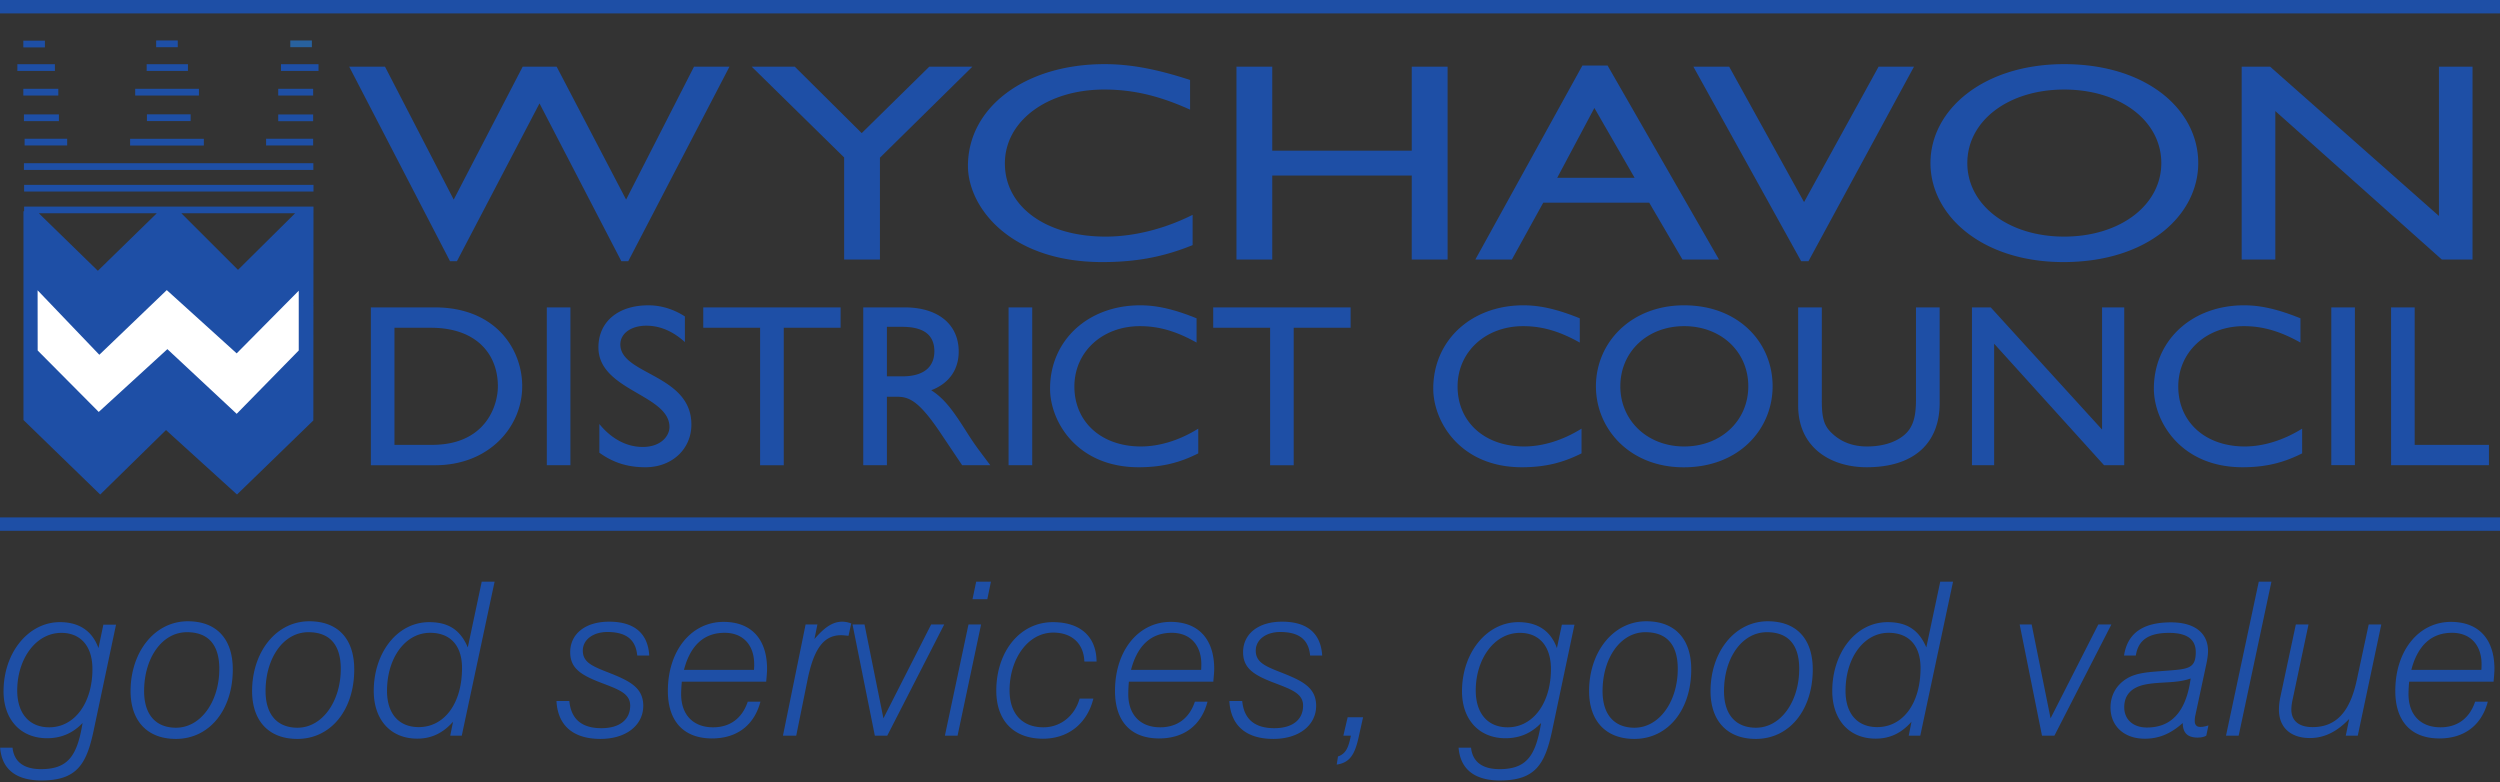 <svg xmlns="http://www.w3.org/2000/svg" width="540" height="169">
  <rect width="100%" height="100%" fill="#333333" stroke="none"/>
  <path fill="#1e4fa6" d="M535.975 144.692c.044-.55.044-.927.044-1.202 0-4.155-2.404-6.805-6.385-6.805-4.43 0-7.399 2.693-8.788 8.007zm1.39 6.862c-1.346 5.126-5.096 7.949-10.453 7.949-6.066 0-9.527-3.649-9.527-10.265 0-8.745 5.082-14.912 12.017-14.912 5.98 0 9.396 3.706 9.396 10.149 0 .738-.086 1.665-.188 2.765h-18.228a28.555 28.555 0 0 0-.145 2.693c0 4.445 2.592 7.166 6.906 7.166 3.649 0 6.284-1.94 7.486-5.545zm-28.087 7.355h-2.592l.739-3.62c-2.635 2.78-5.415 4.127-8.47 4.127-4.213 0-6.703-2.317-6.703-6.11 0-.84.086-1.752.318-2.823l3.33-15.593h2.736l-3.388 16.013c-.231 1.013-.318 1.795-.318 2.36 0 2.447 1.665 3.793 4.59 3.793 5.183 0 8.093-3.431 9.526-10.091l2.592-12.075h2.721zm-21.384-33.27h2.736l-7.08 33.27h-2.736zm-24.483 22.209c-3.011.594-4.575 2.273-4.575 4.908 0 2.679 1.94 4.387 4.908 4.387 5.372 0 8.47-3.518 9.44-10.598-3.011 1.115-6.486.652-9.773 1.303m-.13 11.713c-4.633 0-7.412-2.881-7.412-6.718 0-2.678 1.26-4.908 3.561-6.298 2.085-1.245 4.677-1.375 7.876-1.622 5.14-.405 6.979-.318 6.979-4.068 0-2.765-1.883-4.155-5.777-4.155-4.344 0-6.66 1.52-7.167 4.894h-2.548c.739-4.85 4.112-7.167 10.135-7.167 5.183 0 8.006 2.36 8.006 6.197 0 .651-.101 1.621-.376 2.866l-2.36 11.018c-.13.55-.13.97-.13 1.202 0 .883.42 1.303 1.2 1.303.551 0 1.116-.102 1.753-.333l-.464 2.23c-.593.318-1.201.405-1.896.405-2.128 0-3.185-1.014-3.185-3.142-2.606 2.317-5.14 3.388-8.195 3.388m-27.03-24.67h2.591l4.083 20.268 10.308-20.269h2.824l-12.307 24.02h-2.678zm-37.614 14.347c0 4.951 2.591 7.818 6.848 7.818 5.458 0 9.353-4.995 9.353-12.77 0-4.82-2.505-7.6-6.906-7.6-5.314 0-9.295 5.37-9.295 12.552m14.246 6.66c-2.171 2.461-4.662 3.648-7.731 3.648-5.777 0-9.382-4.111-9.382-10.308 0-8.151 4.995-14.854 11.974-14.854 4.17 0 6.76 1.708 8.339 5.458l3.011-14.203h2.766l-7.08 33.27h-2.49zm-40.495-6.617c0 5.097 2.548 7.905 6.906 7.905 5.372 0 9.339-5.69 9.339-12.711 0-5.241-2.404-7.92-6.979-7.92-5.371 0-9.266 5.56-9.266 12.726m9.454-15.086c6.154 0 9.715 3.75 9.715 10.41 0 8.745-5.038 15-12.306 15-6.168 0-9.773-3.895-9.773-10.324 0-8.426 5.183-15.086 12.364-15.086m-35.688 15.086c0 5.097 2.548 7.905 6.892 7.905 5.371 0 9.353-5.69 9.353-12.711 0-5.241-2.404-7.92-6.993-7.92-5.357 0-9.252 5.56-9.252 12.726m9.44-15.086c6.153 0 9.715 3.75 9.715 10.41 0 8.745-5.039 15-12.292 15-6.168 0-9.773-3.895-9.773-10.324 0-8.426 5.183-15.086 12.35-15.086m-36.832 14.942c0 4.951 2.591 7.962 6.891 7.962 5.516 0 9.353-5.27 9.353-12.58 0-4.996-2.591-7.819-6.703-7.819-5.603 0-9.541 5.733-9.541 12.437m-1.014 12.364c.319 3.055 2.447 4.633 6.154 4.633 5.921 0 7.818-2.968 8.976-9.961-2.128 2.23-4.677 3.286-7.688 3.286-5.69 0-9.396-4.024-9.396-10.134 0-8.368 5.371-14.941 12.176-14.941 4.17 0 6.993 1.896 8.325 5.603l1.071-5.053h2.722l-4.85 23.005c-1.535 7.123-3.605 10.642-11.25 10.642-5.501 0-8.556-2.447-8.932-7.08zm-28.738 1.896c1.751-.608 2.273-1.998 2.78-4.488h-1.622l.926-3.981h3.33l-.883 3.981c-.825 3.88-1.853 5.82-4.806 6.24zm-13.74-6.11c3.938 0 6.197-1.852 6.197-4.864 0-2.678-2.549-3.518-6.53-5.038-4.3-1.665-6.428-3.156-6.428-6.53 0-3.836 3.156-6.573 8.426-6.573 5.415 0 8.368 2.505 8.658 7.312h-2.606c-.319-3.46-2.404-5.082-6.472-5.082-3.055 0-5.27 1.665-5.27 4.025 0 2.403 1.839 3.286 5.125 4.575 4.72 1.853 7.92 3.243 7.92 7.355 0 4.039-3.518 7.137-9.252 7.137-5.878 0-9.208-2.881-9.497-8.194h2.78c.376 3.938 2.692 5.878 6.949 5.878m-15.824-12.596c.043-.55.043-.927.043-1.202 0-4.155-2.404-6.805-6.385-6.805-4.445 0-7.413 2.693-8.803 8.007zm1.375 6.862c-1.332 5.126-5.082 7.949-10.453 7.949-6.066 0-9.527-3.649-9.527-10.265 0-8.745 5.082-14.912 12.032-14.912 5.964 0 9.396 3.706 9.396 10.149 0 .738-.101 1.665-.189 2.765h-18.242a33.755 33.755 0 0 0-.13 2.693c0 4.445 2.592 7.166 6.892 7.166 3.663 0 6.298-1.94 7.5-5.545zm-24.656-.651c-1.347 5.458-5.502 8.658-10.873 8.658-6.298 0-10.091-3.851-10.091-10.381 0-8.368 5.038-14.796 12.22-14.796 5.964 0 9.395 3.141 9.439 8.513h-2.635c-.145-3.895-2.693-6.255-6.718-6.255-5.458 0-9.44 5.646-9.44 12.495 0 4.951 2.679 7.962 7.312 7.962 3.62 0 6.718-2.36 7.818-6.196zm-25.308-25.264h3.186l-.782 3.793h-3.2zm-1.665 9.251h2.722l-5.081 24.02h-2.737zm-25.046 0h2.591l4.083 20.27 10.308-20.27h2.823l-12.306 24.02h-2.678zm-10.135 0h2.548l-.637 3.142c2.114-2.447 3.88-3.75 6.008-3.75.652 0 1.289.145 1.94.377l-.593 2.678c-.753-.087-1.26-.13-1.622-.13-3.894 0-5.921 3.228-7.224 9.613l-2.447 12.09h-2.867zm-11.148 9.802c.043-.55.043-.927.043-1.202 0-4.155-2.403-6.805-6.385-6.805-4.444 0-7.398 2.693-8.788 8.007zm1.39 6.862c-1.347 5.126-5.096 7.949-10.453 7.949-6.067 0-9.541-3.649-9.541-10.265 0-8.745 5.096-14.912 12.03-14.912 5.98 0 9.397 3.706 9.397 10.149 0 .738-.087 1.665-.188 2.765H147.27c-.087 1.071-.145 1.94-.145 2.693 0 4.445 2.592 7.166 6.906 7.166 3.649 0 6.284-1.94 7.485-5.545zm-34.328 5.734c3.924 0 6.197-1.853 6.197-4.865 0-2.678-2.548-3.518-6.53-5.038-4.3-1.665-6.428-3.156-6.428-6.53 0-3.836 3.142-6.573 8.412-6.573 5.415 0 8.383 2.505 8.658 7.312h-2.592c-.318-3.46-2.403-5.082-6.471-5.082-3.055 0-5.285 1.665-5.285 4.025 0 2.403 1.853 3.286 5.14 4.575 4.72 1.853 7.92 3.243 7.92 7.355 0 4.039-3.519 7.137-9.252 7.137-5.878 0-9.223-2.881-9.498-8.194h2.78c.376 3.938 2.678 5.878 6.95 5.878m-46.33-8.05c0 4.951 2.591 7.818 6.848 7.818 5.458 0 9.353-4.995 9.353-12.77 0-4.82-2.505-7.6-6.892-7.6-5.328 0-9.31 5.37-9.31 12.552m14.262 6.66c-2.186 2.461-4.677 3.648-7.732 3.648-5.79 0-9.396-4.111-9.396-10.308 0-8.151 4.995-14.854 11.988-14.854 4.17 0 6.747 1.708 8.325 5.458l3.011-14.203h2.78l-7.094 33.27h-2.49zm-40.495-6.617c0 5.097 2.548 7.905 6.891 7.905 5.372 0 9.353-5.69 9.353-12.711 0-5.241-2.418-7.92-6.993-7.92-5.371 0-9.251 5.56-9.251 12.726m9.44-15.086c6.153 0 9.714 3.75 9.714 10.41 0 8.745-5.038 15-12.306 15-6.153 0-9.758-3.895-9.758-10.324 0-8.426 5.168-15.086 12.35-15.086m-35.674 15.086c0 5.097 2.533 7.905 6.891 7.905 5.372 0 9.353-5.69 9.353-12.711 0-5.241-2.418-7.92-6.993-7.92-5.371 0-9.251 5.56-9.251 12.726m9.44-15.086c6.152 0 9.714 3.75 9.714 10.41 0 8.745-5.053 15-12.306 15-6.168 0-9.773-3.895-9.773-10.324 0-8.426 5.183-15.086 12.364-15.086M3.721 149.137c0 4.951 2.591 7.962 6.906 7.962 5.501 0 9.338-5.27 9.338-12.58 0-4.996-2.591-7.819-6.703-7.819-5.603 0-9.541 5.733-9.541 12.437M2.707 161.5c.333 3.055 2.447 4.633 6.154 4.633 5.921 0 7.818-2.968 8.976-9.961-2.128 2.23-4.677 3.286-7.673 3.286-5.69 0-9.397-4.024-9.397-10.134 0-8.368 5.372-14.941 12.176-14.941 4.155 0 6.979 1.896 8.325 5.602l1.057-5.052h2.736l-4.864 23.005c-1.52 7.123-3.605 10.642-11.235 10.642-5.516 0-8.571-2.447-8.933-7.08zM0 111.756v2.895h540v-2.895zM0 0v2.896h540V0Zm521.57 96.09h16.041v4.4h-21.138V66.396h5.097zm-12.915 4.386h-5.096V66.395h5.096zM496.9 73.996c-4.372-2.447-8.122-3.547-12.234-3.547-8.122 0-14.16 5.545-14.16 13.044 0 7.645 5.82 12.944 14.363 12.944 4.01 0 8.383-1.347 12.393-3.851v5.342c-3.49 1.752-7.297 2.997-12.856 2.997-13.335 0-19.17-9.845-19.17-16.983 0-10.395 8.18-17.996 19.474-17.996 3.648 0 7.34.854 12.19 2.809zm-38.063 26.48h-4.372l-23.73-26.234v26.234h-4.792V66.395h4.054l24.048 26.393V66.395h4.792zm-39.872-13.392c0 8.354-5.212 13.84-15.781 13.84-7.5 0-14.782-4.038-14.782-13.333V66.395h5.11v20.139c0 3.85.507 5.443 2.129 6.993 2.027 1.954 4.575 2.91 7.644 2.91 3.91 0 6.718-1.202 8.34-2.751 1.824-1.752 2.23-4.242 2.23-7.442v-19.85h5.11zm-55.19 9.353c7.963 0 13.855-5.56 13.855-13.002 0-7.485-5.892-12.986-13.855-12.986-7.905 0-13.783 5.501-13.783 12.986 0 7.442 5.878 13.002 13.783 13.002m0-30.49c11.713 0 19.11 7.99 19.11 17.488 0 9.194-7.18 17.504-19.211 17.504-11.612 0-18.952-8.252-18.952-17.504 0-9.44 7.557-17.489 19.053-17.489m-22.542 8.05c-4.373-2.447-8.108-3.547-12.234-3.547-8.122 0-14.16 5.545-14.16 13.044 0 7.645 5.835 12.944 14.377 12.944 4.01 0 8.383-1.347 12.393-3.851v5.342c-3.504 1.752-7.297 2.997-12.87 2.997-13.32 0-19.155-9.845-19.155-16.983 0-10.395 8.18-17.996 19.473-17.996 3.648 0 7.34.854 12.176 2.809zm-49.5-3.2H279.44v29.695h-5.097V70.796h-12.291v-4.401h29.68zm-33.271 3.2c-4.372-2.447-8.122-3.547-12.234-3.547-8.122 0-14.16 5.545-14.16 13.044 0 7.645 5.835 12.944 14.363 12.944 4.01 0 8.383-1.347 12.393-3.851v5.342c-3.49 1.752-7.282 2.997-12.856 2.997-13.32 0-19.155-9.845-19.155-16.983 0-10.395 8.166-17.996 19.473-17.996 3.634 0 7.34.854 12.176 2.809zm-35.5 26.48h-5.11V66.395h5.11zm-31.388-19.183h3.272c5.472 0 7.022-2.708 6.978-5.545-.058-3.2-2.027-5.155-6.978-5.155h-3.272zm3.85-14.898c7.182 0 11.656 3.648 11.656 9.54 0 3.953-2.129 6.907-5.936 8.355 3.228 2.041 5.212 5.197 7.92 9.44 1.505 2.36 2.388 3.503 4.835 6.746h-6.081l-4.69-6.993c-4.692-6.993-6.82-7.789-9.426-7.789h-2.128v14.782h-5.111V66.395Zm-13.855 4.401h-12.277v29.695h-5.11V70.796h-12.278v-4.401h29.665zm-33.632 3.098c-3.011-2.75-5.936-3.547-8.325-3.547-3.272 0-5.617 1.65-5.617 4.054 0 6.544 15.346 6.443 15.346 17.287 0 5.342-4.213 9.237-9.931 9.237-3.852 0-6.979-1-9.947-3.142v-6.196c2.606 3.2 5.878 4.951 9.367 4.951 3.967 0 5.777-2.403 5.777-4.3 0-7.05-15.347-7.847-15.347-17.2 0-5.545 4.257-9.092 10.772-9.092 2.707 0 5.415.796 7.905 2.403zm-24.728 26.582h-5.097V66.395h5.097zM85.203 96.09h8.122c11.568 0 14.217-8.455 14.217-12.654 0-6.848-4.531-12.639-14.477-12.639h-7.862Zm-5.096-29.694h13.797c13.117 0 18.894 8.99 18.894 17.04 0 8.745-7.123 17.056-18.836 17.056H80.107Zm453.957-10.337h-6.63l-35.964-32.07v32.07h-7.268V14.404h6.153l36.456 32.243V14.404h7.253zm-88.214-4.952c12.074 0 20.993-6.776 20.993-15.882 0-9.165-8.919-15.883-20.993-15.883-11.988 0-20.907 6.718-20.907 15.883 0 9.106 8.919 15.882 20.907 15.882m0-37.252c17.764 0 28.97 9.773 28.97 21.37 0 11.25-10.902 21.384-29.115 21.384-17.605 0-28.724-10.077-28.724-21.384 0-11.54 11.437-21.37 28.869-21.37M390.63 56.42h-1.578l-23.28-42.016h7.731l16.172 29.246 16.1-29.246h7.644zm-54.277-18.011h16.722l-8.687-15.086zm34.95 17.649h-7.891l-7.181-12.278h-22.89l-6.776 12.278h-7.89l23.121-41.9h5.444zm-58.622 0h-7.746V37.917h-30.128v18.14h-7.732V14.405h7.732v18.141h30.128v-18.14h7.746zm-55.624-32.373c-6.631-2.997-12.307-4.344-18.547-4.344-12.306 0-21.456 6.79-21.456 15.955 0 9.338 8.832 15.81 21.775 15.81 6.08 0 12.697-1.65 18.778-4.705v6.544c-5.285 2.128-11.047 3.663-19.488 3.663-20.196 0-29.042-12.031-29.042-20.762 0-12.711 12.393-21.992 29.506-21.992 5.53 0 11.133 1.028 18.474 3.417zm-56.334-9.28h9.31l-19.966 19.66v21.993h-7.731v-22.05L162.37 14.404h9.309l14.449 14.348Zm-65.02 42.015h-1.492l-17.678-34.082L98.696 56.42h-1.49L75.43 14.404h7.732l14.84 28.71 14.897-28.71h7.34l15 28.71 14.666-28.71h7.659zM33.732 8.745v1.448h4.663V8.745ZM3.75 13.87v1.448h8.107V13.87zm56.942 0v1.448h8.107V13.87zm-29.014 0v1.448h8.918V13.87zm.55 0v1.448h7.543V13.87zm-3.026 5.313v1.448h13.769v-1.448zm30.896 0v1.448h7.543v-1.448zm0 5.545v1.448h7.543v-1.448zM31.736 24.7v1.448h9.44V24.7ZM5.212 44.621v1.448h62.502v-1.448zm0-4.69v1.447h62.502V39.93Zm-.043-4.677v1.448h62.516v-1.448zm22.933-5.27v1.448h15.926v-1.448zm29.376-.014v1.447H67.64V29.97Zm-52.165 0v1.447h9.194V29.97Zm-.144-5.256v1.448h7.557v-1.448zm-.13-5.53v1.447h7.557v-1.448zm0-10.396v1.448H9.7V8.788Zm2.91 36.845H5.066v45.085l16.577 16.1L35.86 92.89l15.332 13.927 16.49-15.998.03-45.475-3.735.492L51.41 58.287 38.742 45.633h-4.43L21.138 58.49Z"/>
  <path fill="#fff" d="m8.122 62.703 13.334 13.928L36.021 62.66l15.1 13.667L64.529 62.79v12.914L51.122 89.386l-14.97-13.971L21.326 88.98 8.136 75.704Zm0 0"/>
  <path fill="#28619e" d="M62.704 8.745v1.448h4.662V8.745Z"/>
</svg>
